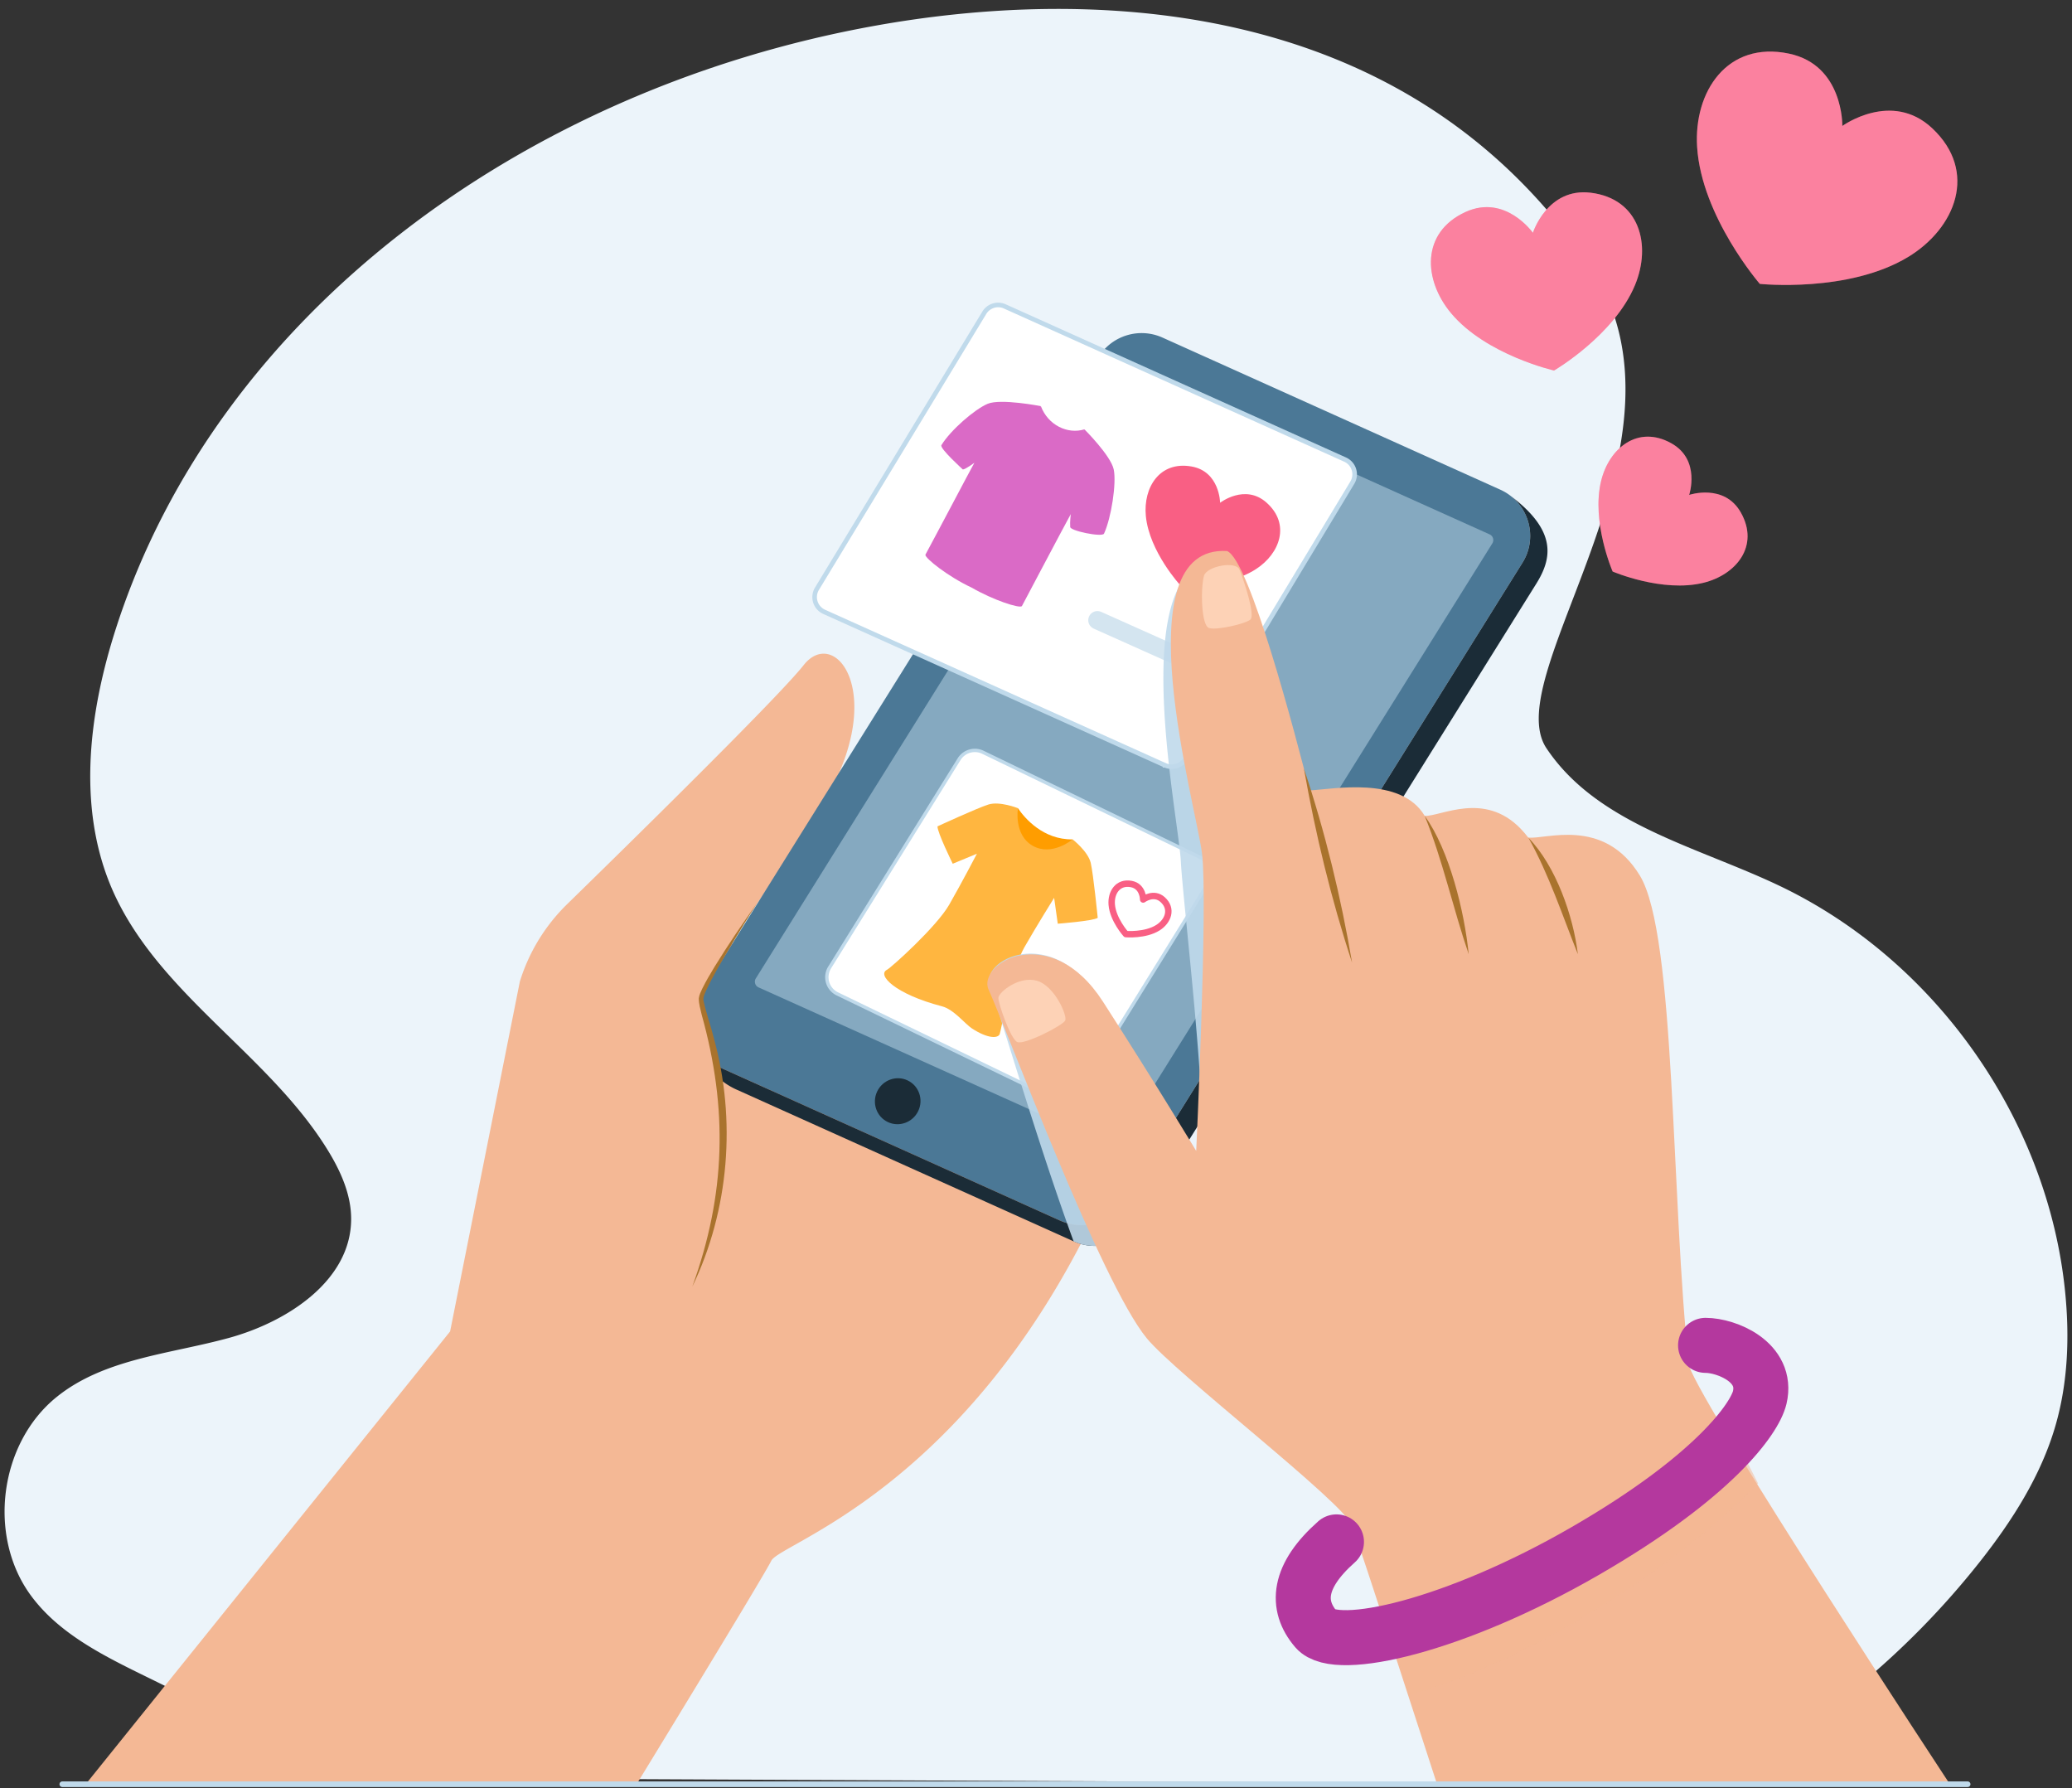 <svg width="226" height="195" fill="none" xmlns="http://www.w3.org/2000/svg" iconSize="20" class="sc-ftTHYK cFFiwi"><rect width="100%" height="100%" fill="#333333" stroke="none"/><g clip-path="url(#empty-wishlist_svg__a)"><path d="M29.97 193.838c-4.915-10.099-19.931-10.783-26.593-19.827-4.775-6.482-3.452-16.632 2.823-21.678 5.193-4.177 12.324-4.658 18.755-6.421 6.43-1.762 13.311-6.272 13.346-12.932.014-2.695-1.143-5.266-2.559-7.561-6.276-10.187-17.756-16.61-23.01-27.358-4.45-9.11-3.183-19.92-.072-29.569C23.708 34.23 57.136 9.657 95.58 2.783c21.716-3.882 57.24-4.045 77.711 26.056 12.915 18.99-10.009 44.667-4.618 52.755 5.547 8.321 16.431 10.713 25.461 15.028 17.006 8.126 29.22 25.487 31.112 44.219.496 4.912.32 9.942-1.063 14.683-1.596 5.474-4.742 10.377-8.279 14.854a89.731 89.731 0 0 1-29.498 24.203l-156.438-.742h.002Z" fill="#ECF4FA"></path><path d="M79.687 102.802c2.202-3.29 5.461-7.912 9.563-14.303 7.99-12.447 1.918-20.426-1.598-15.957-2.14 2.719-12.58 13.099-20.424 20.805-2.024 1.99-3.875 3.8-5.366 5.255a20.073 20.073 0 0 0-5.159 8.437l-7.608 38.163-39.747 49.38h60.087s13.742-22.467 14.7-24.381c.96-1.915 20.773-7.659 35.155-37.34l-39.604-30.057.001-.002Z" fill="#F4B895"></path><path d="m115.619 133.111-36.842-16.583c-3.058-1.376-4.197-5.128-2.424-7.969l43.466-69.627a5.544 5.544 0 0 1 6.977-2.117L163.638 53.4a5.528 5.528 0 0 1 2.425 7.969l-43.467 69.627a5.543 5.543 0 0 1-6.977 2.116Z" fill="#4B7896"></path><path opacity="0.5" d="m121.075 124.937-38.336-17.255a.682.682 0 0 1-.3-.981l40.841-65.419c.181-.29.548-.4.859-.261l38.337 17.255c.376.17.516.632.299.98l-40.84 65.42a.684.684 0 0 1-.86.261Z" fill="#C0DAEB"></path><path d="M127.074 83.46 89.895 66.726a1.763 1.763 0 0 1-.785-2.523L107.36 34.11a1.768 1.768 0 0 1 2.237-.695l37.118 16.705a1.764 1.764 0 0 1 .787 2.52l-18.19 30.12a1.767 1.767 0 0 1-2.239.696v.004Z" fill="#fff" stroke="#C0DAEB" stroke-width="0.5" stroke-miterlimit="10"></path><path d="m115.055 119.865-23.728-11.477a2.017 2.017 0 0 1-.836-2.879l14.123-22.718a2.02 2.02 0 0 1 2.596-.751l23.688 11.458a2.015 2.015 0 0 1 .838 2.876l-14.083 22.736a2.023 2.023 0 0 1-2.598.755Z" fill="#fff" stroke="#C0DAEB" stroke-width="0.367" stroke-miterlimit="10"></path><path d="M138.129 54.798c-2.348-2.068-5.047.032-5.047.032s-.039-3.416-3.122-3.958c-3.488-.614-5.276 2.305-4.979 5.401.375 3.89 3.763 7.559 3.763 7.559s4.984.357 8.264-1.777c2.609-1.698 3.777-4.915 1.121-7.255v-.002Z" fill="#F95F84"></path><path d="M126.82 98.112c-.979-.887-2.13-.016-2.13-.016s.003-1.442-1.296-1.689c-1.469-.278-2.241.944-2.132 2.252.135 1.645 1.545 3.211 1.545 3.211s2.102.179 3.497-.703c1.112-.701 1.622-2.054.515-3.055h.001Z" stroke="#F95F84" stroke-width="0.7" stroke-linecap="round" stroke-linejoin="round"></path><path d="M189.883 55.9c-1.812-3.22-5.64-1.927-5.64-1.927s1.286-3.824-1.942-5.628c-3.649-2.04-6.783.52-7.657 4.09-1.099 4.485 1.252 9.892 1.252 9.892s5.42 2.335 9.909 1.229c3.573-.881 6.128-4.015 4.078-7.657ZM173.5 21.017c-4.727-.577-6.301 4.373-6.301 4.373s-2.992-4.25-7.327-2.281c-4.902 2.225-4.634 7.422-1.593 11.05 3.82 4.558 11.228 6.247 11.228 6.247s6.56-3.832 8.833-9.326c1.81-4.372.504-9.41-4.841-10.063h.001ZM210.76 13.993c-4.434-4.168-9.81-.256-9.81-.256s.139-6.642-5.821-7.89c-6.739-1.413-10.402 4.147-10.018 10.184.482 7.586 6.839 14.929 6.839 14.929s9.666 1.008 16.174-2.934c5.179-3.137 7.652-9.319 2.637-14.031l-.001-.002Z" fill="#F95F84"></path><g opacity="0.3" fill="#FFD1DC"><path d="M189.883 55.9c-1.812-3.22-5.64-1.927-5.64-1.927s1.286-3.824-1.942-5.628c-3.649-2.04-6.783.52-7.657 4.09-1.099 4.485 1.252 9.892 1.252 9.892s5.42 2.335 9.909 1.229c3.573-.881 6.128-4.015 4.078-7.657ZM173.5 21.017c-4.727-.577-6.301 4.373-6.301 4.373s-2.992-4.25-7.327-2.281c-4.902 2.225-4.634 7.422-1.593 11.05 3.82 4.558 11.228 6.247 11.228 6.247s6.56-3.832 8.833-9.326c1.81-4.372.504-9.41-4.841-10.063h.001ZM210.76 13.993c-4.434-4.168-9.81-.256-9.81-.256s.139-6.642-5.821-7.89c-6.739-1.413-10.402 4.147-10.018 10.184.482 7.586 6.839 14.929 6.839 14.929s9.666 1.008 16.174-2.934c5.179-3.137 7.652-9.319 2.637-14.031l-.001-.002Z"></path></g><path d="M164.883 54.17c2.088 1.712 2.687 4.783 1.18 7.197l-43.466 69.626a5.544 5.544 0 0 1-6.977 2.117l-36.843-16.583a5.525 5.525 0 0 1-3.245-4.604c.068 3.162 2.428 5.833 4.757 6.882l36.842 16.583a5.543 5.543 0 0 0 6.977-2.116l43.466-69.627c1.728-2.766 2.225-5.728-2.689-9.476h-.002Z" fill="#1B2C37"></path><path d="M113.53 44.292c.784 2.081 2.929 3.097 4.755 2.53 0 0-1.507 4.68-4.522 3.063-3.015-1.616-.233-5.594-.233-5.594v.001Z" fill="#DA6AC6"></path><path d="M120.421 58.193c.794-1.732 1.372-5.488 1.057-6.997-.316-1.51-3.193-4.371-3.193-4.371s-1.274 2.72-3.675 1.471c-2.401-1.25-1.08-4.002-1.08-4.002s-4.384-.86-5.808-.255c-1.423.604-4.05 2.882-5.041 4.51-.211.345 2.338 2.649 2.338 2.649.258.01 1.261-.731 1.261-.731s-1.309 2.409-2.94 5.518c-.735 1.401-1.62 3.038-2.404 4.51-.065.373 2.496 2.398 5.033 3.582 2.425 1.397 5.222 2.29 5.491 2.026.183-.343 1.287-2.42 2.022-3.822 1.515-2.889 3.311-6.212 3.311-6.212s-.109.89-.062 1.37c-.147.43 3.494 1.182 3.69.754Z" fill="#DA6AC6"></path><path d="M111.029 88.134c.729 1.092 2.76 3.458 5.964 3.405 0 0-1.99 3.281-4.627 1.737-2.638-1.544-1.336-5.14-1.336-5.14l-.001-.002Z" fill="#FF9D00"></path><path d="M103.917 94.195s-1.702-3.461-1.66-4.075c0 0 4.327-1.998 5.557-2.384 1.23-.386 3.215.4 3.215.4s-.491 2.901 1.609 4.1c2.101 1.199 4.356-.696 4.356-.696s1.684 1.31 1.976 2.565c.291 1.255.763 5.991.763 5.991-.508.347-4.358.64-4.358.64l-.397-2.823s-1.878 3.004-3.261 5.419c-1.382 2.415-2.495 8.983-2.68 9.446-.184.46-1.25.531-3.021-.617-.762-.493-1.962-2.075-3.282-2.42-5.125-1.338-7.1-3.418-5.99-3.98.445-.224 5.408-4.684 6.79-7.1 1.383-2.415 3.02-5.556 3.02-5.556l-2.637 1.091v-.001Z" fill="#FFB640"></path><path d="m119.699 67.64 9.476 4.243" stroke="#D4E5F0" stroke-width="2" stroke-linecap="round" stroke-linejoin="round"></path><path d="M120.299 109.779c-5.036-9.357-13.412-5.23-12.335-2.28 1.135 3.11 5.216 17.171 9.137 27.877l.03.014a5.545 5.545 0 0 0 6.977-2.117l4.602-7.371a717.806 717.806 0 0 0-8.409-16.123h-.002ZM140.969 87.865c-1.103-6.116-4.77-25.519-7.155-26.667-11.465-1.497-5.289 27.465-5.017 32.75.227 4.404 2.989 27.016 2.263 33.383 0 0 11.33-39.431 9.91-39.466h-.001Z" fill="#C0DAEB" opacity="0.9" style="mix-blend-mode: multiply;"></path><path d="M184.226 148.946c-1.982-18.036-1.409-46.958-5.356-53.451-3.948-6.493-10.391-3.884-12.183-4.16-.271-.35-.55-.677-.838-.974-3.969-4.085-8.661-1.321-10.45-1.384-2.619-4.403-10.059-2.89-12.565-2.778-1.525-6.026-6.533-25.127-8.994-26.106-11.54-.699-3.365 27.766-2.726 33.018.639 5.254-.639 32.407-.639 32.407s-4.412-7.337-10.166-16.274c-5.752-8.936-13.781-4.165-12.477-1.309 2.019 4.423 12.219 31.88 17.245 38.007 3.178 3.875 21.44 17.873 22.399 20.427.958 2.553 9.268 28.211 9.268 28.211h55.935s-26.692-40.576-28.454-45.634h.001Z" fill="#F4B895"></path><path d="m153.631 184.867-1.18-4.138c14.638-6.868 22.842-10.91 37.52-22.463l1.784 3.507c-7.697 7.976-23.408 18.956-38.124 23.094Z" fill="#F4B895" opacity="0.5" style="mix-blend-mode: multiply;"></path><path d="M186.032 146.72c2.276 0 6.826 1.81 5.907 5.687-.538 2.269-4.96 8.625-19.102 16.78-14.141 8.153-27.063 11.096-29.296 8.489-2.233-2.608-1.972-5.803 2.232-9.522" stroke="#B4389E" stroke-width="6" stroke-linecap="round" stroke-linejoin="round"></path><path d="M155.397 88.978c2.695 3.712 4.353 10.516 4.798 15.08-1.689-4.923-2.832-10.255-4.798-15.08ZM166.718 91.374c2.985 3.075 4.873 8.474 5.386 12.683-1.713-4.28-3.133-8.642-5.386-12.683ZM142.219 83.807c2.311 6.887 4.04 14.015 5.257 21.176-2.28-6.917-3.99-14.008-5.257-21.176Z" fill="#A9732D"></path><path d="M75.36 106.58c2.518 4.604 6.014 19.064-.03 33.61-5.951-15.018-2.45-29.202.03-33.61Z" fill="#F4B895"></path><path d="M75.512 140.316c3.651-10.085 3.892-19.361 1.023-29.661-.13-.577-.318-1.154-.315-1.777.05-.399.22-.712.377-1.058.414-.841.886-1.635 1.366-2.426 1.454-2.356 3.008-4.647 4.61-6.903-.979 1.561-1.945 3.13-2.892 4.711-.93 1.574-1.89 3.162-2.662 4.815-.158.39-.378.759-.27 1.182.292 1.326.766 2.643 1.1 3.972 2.471 8.946 1.697 18.78-2.337 27.147v-.002Z" fill="#A9732D"></path><path d="M100.157 121.158c.596-1.254.076-2.746-1.162-3.333-1.237-.586-2.723-.045-3.32 1.209-.595 1.254-.075 2.746 1.162 3.332 1.237.587 2.724.046 3.32-1.208Z" fill="#1B2C37"></path><path d="M135.195 62.123c-.41-.995-3.578-.365-3.869.663-.383 1.345-.315 5.44.548 5.705.863.266 3.985-.464 4.516-.929.53-.465-.666-4.151-1.195-5.44ZM108.899 108.815c.051-.644 2.296-2.426 4.219-1.854 1.922.573 3.314 3.799 3.069 4.331-.246.531-4.491 2.714-5.242 2.344-.75-.371-2.087-4.289-2.046-4.821Z" fill="#FDD2B6"></path><path d="M6.795 194.582h207.823" stroke="#C0DAEB" stroke-width="0.612" stroke-linecap="round" stroke-linejoin="round"></path></g><defs><clipPath id="empty-wishlist_svg__a"><path fill="#fff" transform="translate(.5 .975)" d="M0 0h225v194H0z"></path></clipPath></defs></svg>